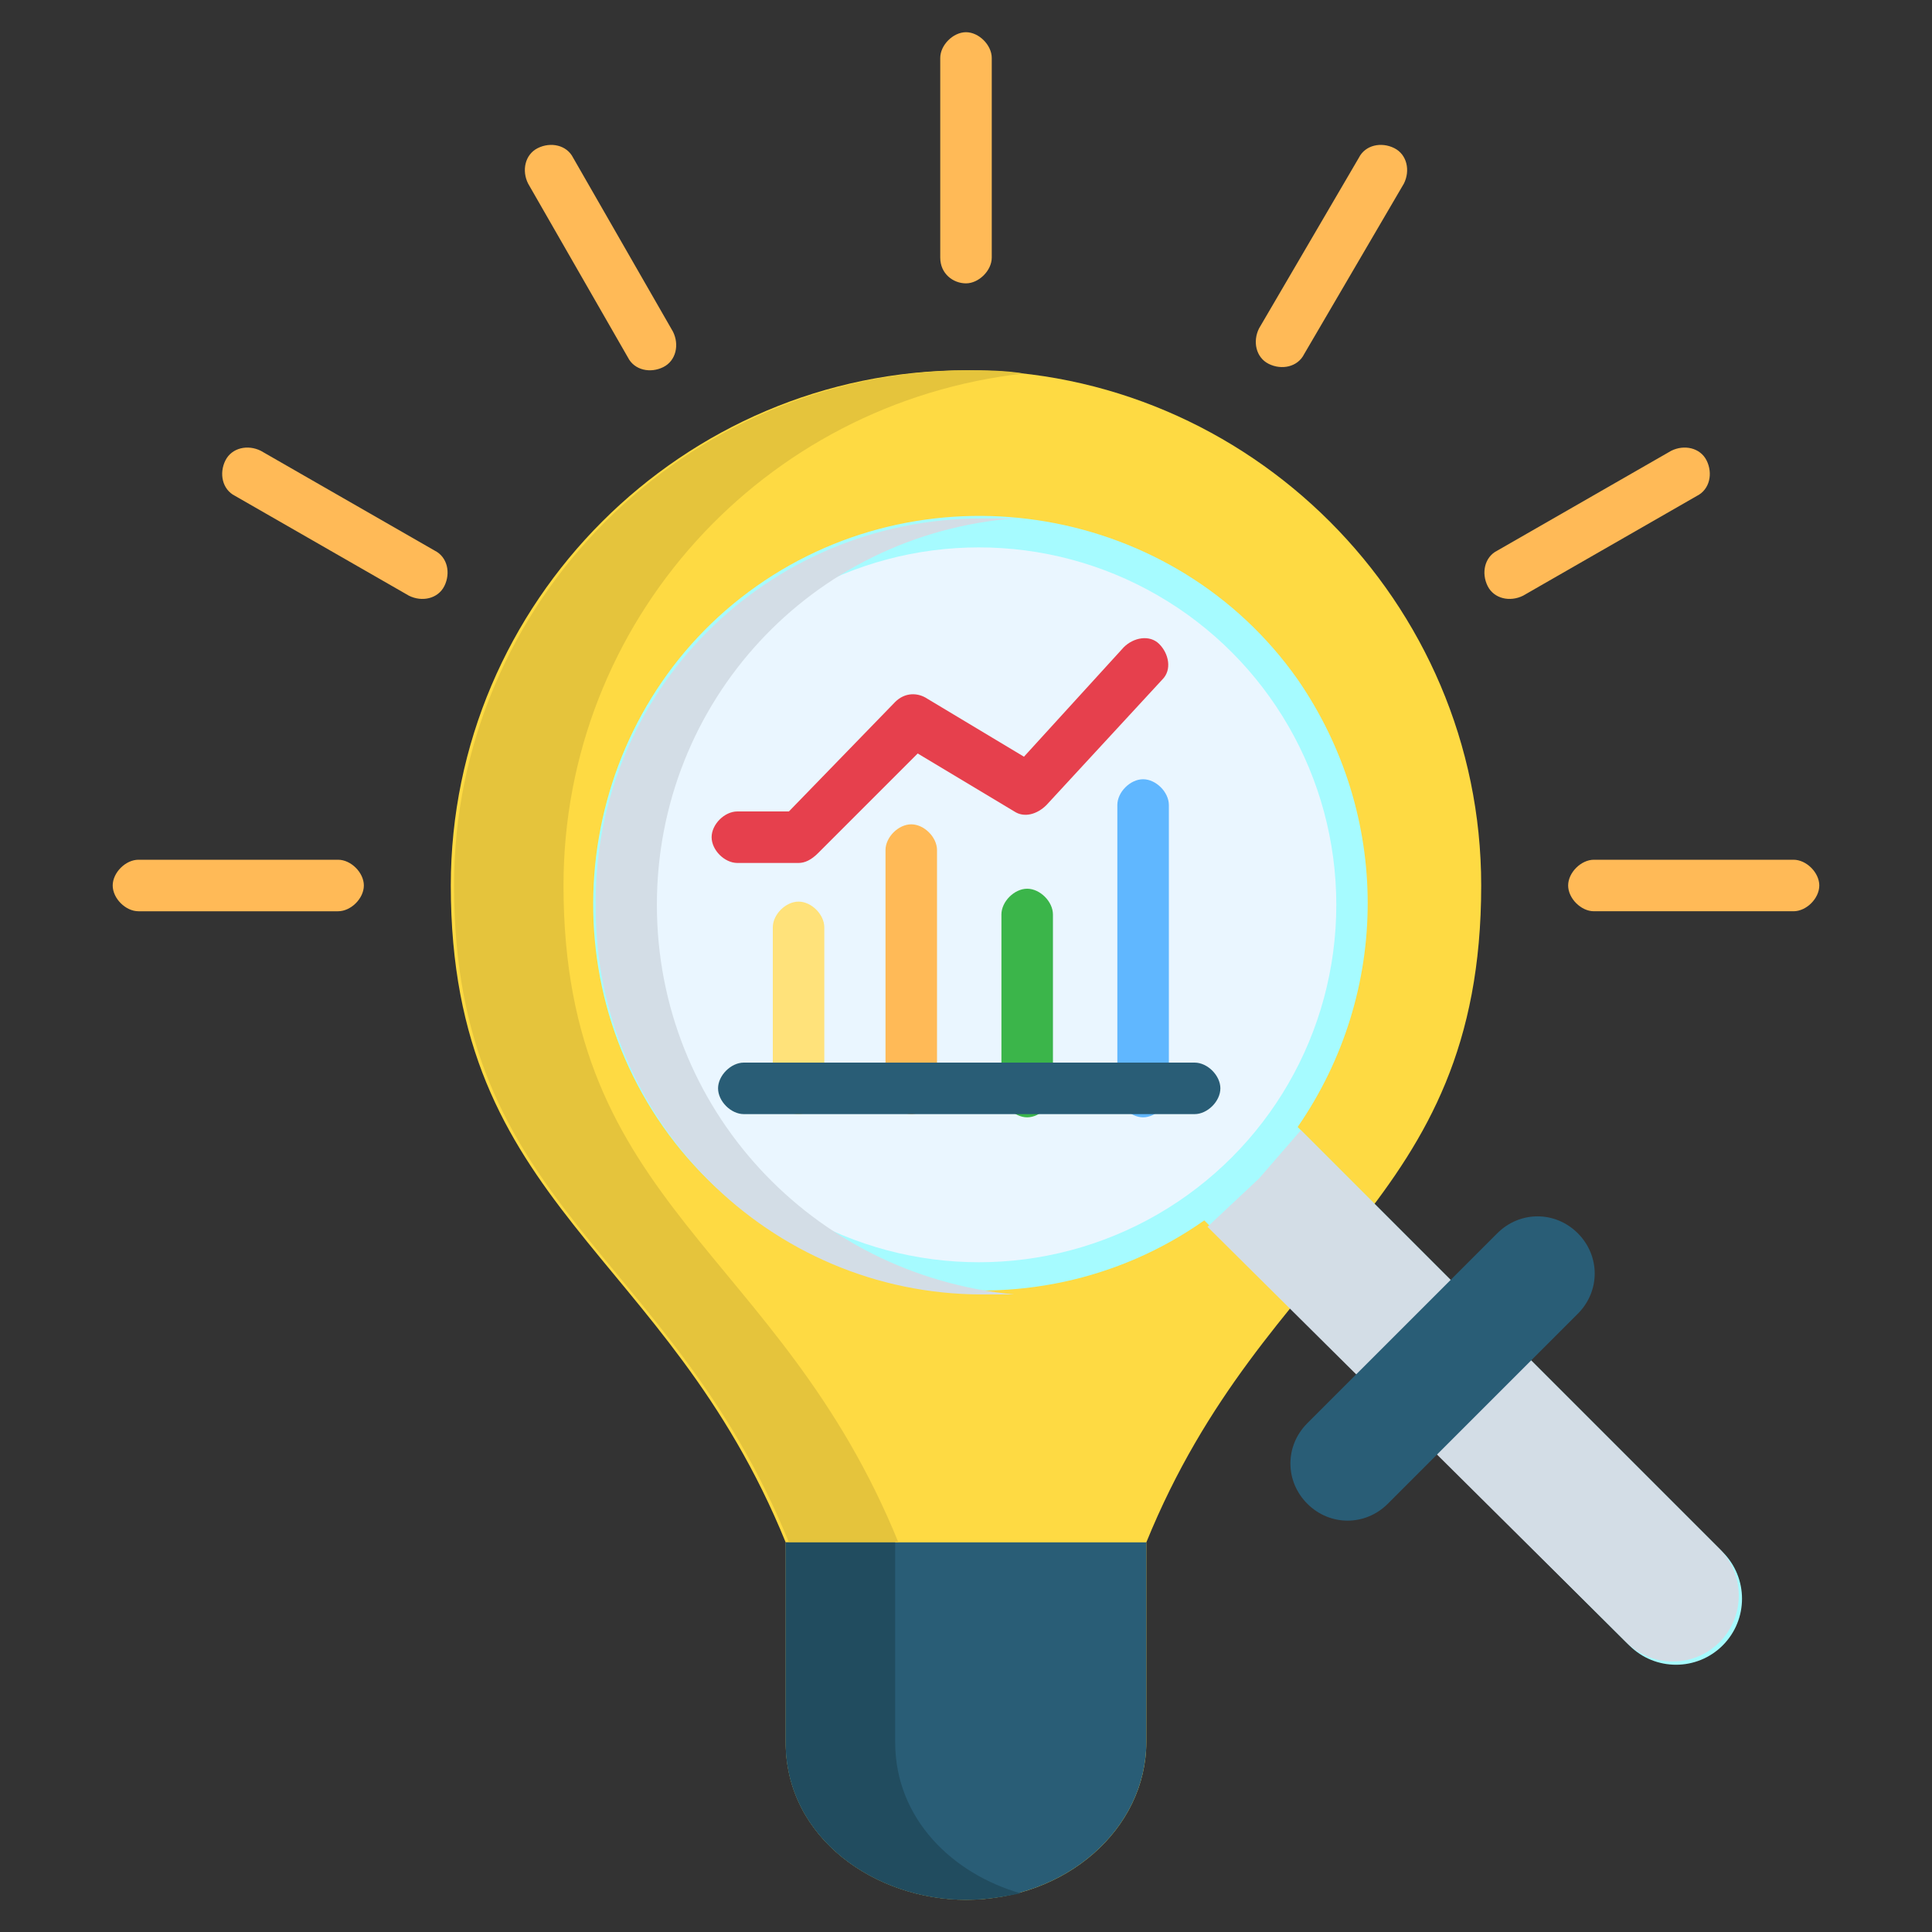 <?xml version="1.0" encoding="utf-8"?>
<!-- Generator: Adobe Illustrator 24.1.3, SVG Export Plug-In . SVG Version: 6.00 Build 0)  -->
<svg version="1.1" id="Layer_1" xmlns="http://www.w3.org/2000/svg" xmlns:xlink="http://www.w3.org/1999/xlink" x="0px" y="0px"
	 viewBox="0 0 60 60" style="enable-background:new 0 0 60 60;" xml:space="preserve">
<rect x="0" y="0" width="60" height="60" fill="#333333" stroke="none"/>
<style type="text/css">
	.st0{fill-rule:evenodd;clip-rule:evenodd;fill:#FEDA43;}
	.st1{fill-rule:evenodd;clip-rule:evenodd;fill:#295D76;}
	.st2{fill:#FFBA57;}
	.st3{fill-rule:evenodd;clip-rule:evenodd;fill:#A6FBFF;}
	.st4{fill-rule:evenodd;clip-rule:evenodd;fill:#D3DDE6;}
	.st5{fill-rule:evenodd;clip-rule:evenodd;fill:#EAF6FF;}
	.st6{fill:#FFE27A;}
	.st7{fill:#3BB54A;}
	.st8{fill:#60B7FF;}
	.st9{fill:#E6404D;}
	.st10{fill:#295D76;}
	.st11{fill-rule:evenodd;clip-rule:evenodd;fill:#E5C43C;}
	.st12{fill-rule:evenodd;clip-rule:evenodd;fill:#214C5F;}
</style>
<g>
	<path class="st0" d="M24.4,47.9C20.7,38.8,14,37.5,14,27.5c0-8.8,7.2-16,16-16s16,7.2,16,16c0,10-6.7,11.3-10.4,20.4v6.2
		c0,2.7-2.5,4.9-5.6,4.9c-2.8,0-5.6-1.9-5.6-4.9V47.9z"/>
	<path class="st1" d="M35.6,47.9v6.2c0,2.7-2.5,4.9-5.6,4.9c-2.8,0-5.6-1.9-5.6-4.9v-6.2H35.6z"/>
	<path class="st2" d="M16.4,5.7c-0.2-0.4-0.1-0.9,0.3-1.1c0.4-0.2,0.9-0.1,1.1,0.3l3.1,5.4c0.2,0.4,0.1,0.9-0.3,1.1
		c-0.4,0.2-0.9,0.1-1.1-0.3c0,0,0,0,0,0L16.4,5.7z M29.2,1.8C29.2,1.4,29.6,1,30,1c0.4,0,0.8,0.4,0.8,0.8V8c0,0.4-0.4,0.8-0.8,0.8
		S29.2,8.5,29.2,8c0,0,0,0,0,0V1.8z M42.2,4.9c0.2-0.4,0.7-0.5,1.1-0.3c0.4,0.2,0.5,0.7,0.3,1.1L40.5,11c-0.2,0.4-0.7,0.5-1.1,0.3
		c-0.4-0.2-0.5-0.7-0.3-1.1c0,0,0,0,0,0L42.2,4.9z M51.9,14c0.4-0.2,0.9-0.1,1.1,0.3c0.2,0.4,0.1,0.9-0.3,1.1c0,0,0,0,0,0l-5.4,3.1
		c-0.4,0.2-0.9,0.1-1.1-0.3c-0.2-0.4-0.1-0.9,0.3-1.1c0,0,0,0,0,0L51.9,14z M55.7,26.7c0.4,0,0.8,0.4,0.8,0.8c0,0.4-0.4,0.8-0.8,0.8
		h-6.2c-0.4,0-0.8-0.4-0.8-0.8c0-0.4,0.4-0.8,0.8-0.8H55.7z M4.3,28.3c-0.4,0-0.8-0.4-0.8-0.8c0-0.4,0.4-0.8,0.8-0.8h6.2
		c0.4,0,0.8,0.4,0.8,0.8c0,0.4-0.4,0.8-0.8,0.8c0,0,0,0,0,0H4.3z M7.3,15.4c-0.4-0.2-0.5-0.7-0.3-1.1c0.2-0.4,0.7-0.5,1.1-0.3
		l5.4,3.1c0.4,0.2,0.5,0.7,0.3,1.1c-0.2,0.4-0.7,0.5-1.1,0.3c0,0,0,0,0,0L7.3,15.4z"/>
	<path class="st3" d="M37.4,37.9c-5.4,3.8-13,2.5-16.8-2.9s-2.5-13,2.9-16.8s13-2.5,16.8,2.9c2.9,4.2,2.9,9.7,0,13.9l13.2,13.2
		c0.8,0.8,0.8,2.1,0,2.9c-0.8,0.8-2.1,0.8-2.9,0L37.4,37.9z"/>
	<path class="st4" d="M37.5,38.1l1.6-1.5l1.3-1.5l13,13c0.8,0.8,0.8,2.1,0,2.9c-0.8,0.8-2.1,0.8-2.9,0L37.5,38.1z"/>
	<circle class="st5" cx="30.4" cy="28.1" r="11.1"/>
	<path class="st1" d="M49,38.3c0.7,0.7,0.7,1.8,0,2.5l-5.9,5.9c-0.7,0.7-1.8,0.7-2.5,0c-0.7-0.7-0.7-1.8,0-2.5l5.9-5.9
		C47.2,37.6,48.3,37.6,49,38.3L49,38.3z"/>
	<path class="st6" d="M24,28.8c0-0.4,0.4-0.8,0.8-0.8c0.4,0,0.8,0.4,0.8,0.8v5c0,0.4-0.4,0.8-0.8,0.8S24,34.3,24,33.8c0,0,0,0,0,0
		V28.8z"/>
	<path class="st2" d="M27.5,26.4c0-0.4,0.4-0.8,0.8-0.8c0.4,0,0.8,0.4,0.8,0.8v7.4c0,0.4-0.4,0.8-0.8,0.8c-0.4,0-0.8-0.4-0.8-0.8
		c0,0,0,0,0,0V26.4z"/>
	<path class="st7" d="M31.1,28.4c0-0.4,0.4-0.8,0.8-0.8c0.4,0,0.8,0.4,0.8,0.8v5.5c0,0.4-0.4,0.8-0.8,0.8s-0.8-0.4-0.8-0.8
		c0,0,0,0,0,0V28.4z"/>
	<path class="st8" d="M34.7,25c0-0.4,0.4-0.8,0.8-0.8c0.4,0,0.8,0.4,0.8,0.8c0,0,0,0,0,0v8.9c0,0.4-0.4,0.8-0.8,0.8
		s-0.8-0.4-0.8-0.8c0,0,0,0,0,0V25z"/>
	<path class="st9" d="M22.9,26.8c-0.4,0-0.8-0.4-0.8-0.8s0.4-0.8,0.8-0.8c0,0,0,0,0,0h1.6l3.3-3.4c0.3-0.3,0.7-0.3,1-0.1v0l3,1.8
		l3.1-3.4c0.3-0.3,0.8-0.4,1.1-0.1c0.3,0.3,0.4,0.8,0.1,1.1c0,0,0,0,0,0L32.5,25c-0.3,0.3-0.7,0.4-1,0.2l-3-1.8l-3.1,3.1
		c-0.2,0.2-0.4,0.3-0.6,0.3L22.9,26.8z"/>
	<path class="st10" d="M37.1,33c0.4,0,0.8,0.4,0.8,0.8s-0.4,0.8-0.8,0.8c0,0,0,0,0,0h-14c-0.4,0-0.8-0.4-0.8-0.8
		c0-0.4,0.4-0.8,0.8-0.8H37.1z"/>
	<g>
		<path class="st11" d="M27.9,47.9c-3.7-9.1-10.4-10.4-10.4-20.4c0-8.2,6.2-15,14.3-15.9c-0.6-0.1-1.2-0.1-1.7-0.1
			c-8.8,0-16,7.2-16,16c0,0,0,0,0,0c0,10,6.7,11.3,10.4,20.4L27.9,47.9z"/>
		<path class="st12" d="M27.9,47.9h-3.5v6.2c0,3,2.8,4.9,5.6,4.9c0.6,0,1.2-0.1,1.7-0.2c-2.1-0.6-3.9-2.3-3.9-4.7V47.9z"/>
		<path class="st4" d="M20.4,28.1c0-6.3,4.8-11.5,11.1-12c-0.3,0-0.7,0-1,0c-6.7,0-12.1,5.4-12,12.1c0,6.6,5.4,12,12,12
			c0.3,0,0.7,0,1,0C25.2,39.6,20.4,34.4,20.4,28.1z"/>
	</g>
</g>
</svg>
